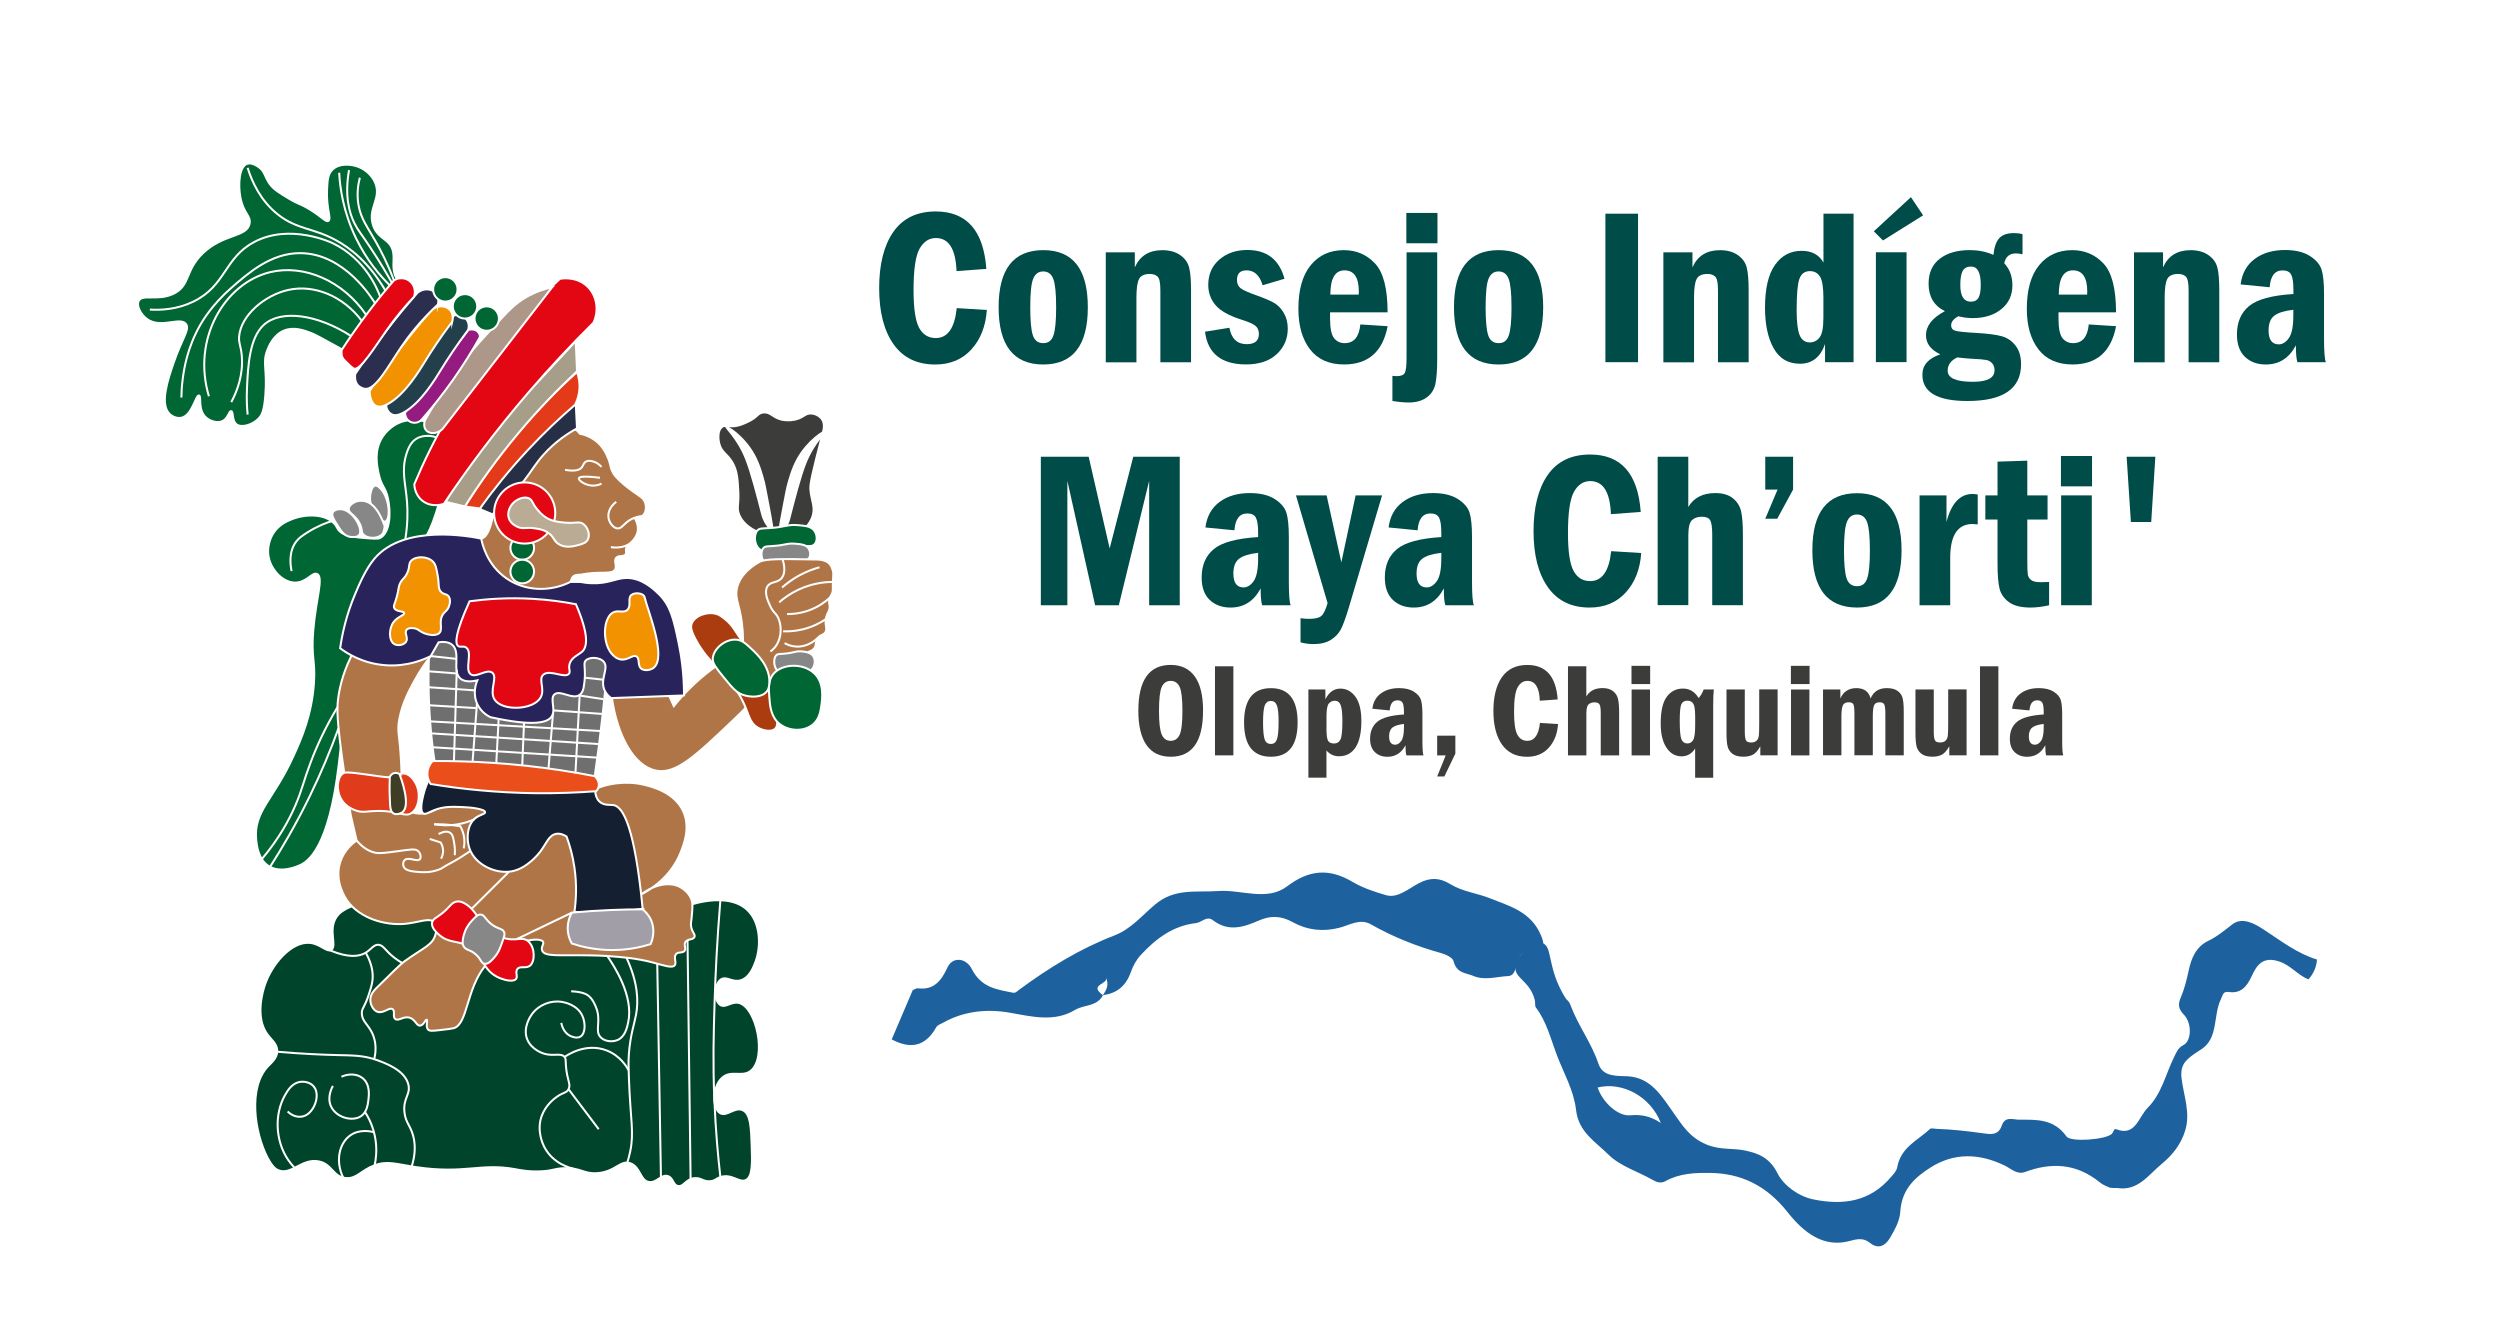<?xml version="1.0" encoding="UTF-8"?>
<svg xmlns="http://www.w3.org/2000/svg" xmlns:xlink="http://www.w3.org/1999/xlink" id="Capa_1" data-name="Capa 1" viewBox="0 0 617.15 325.45">
  <g>
    <path d="m236.17,76.06l7.44.46c-.27,3.97-1.53,7.21-3.79,9.71-2.26,2.5-5.24,3.75-8.94,3.75-4.51,0-7.95-1.67-10.31-5.02s-3.54-7.96-3.54-13.83,1.17-10.56,3.52-13.91c2.35-3.35,5.83-5.02,10.45-5.02,7.64,0,11.81,4.73,12.49,14.18l-7.36.54c-.2-5.44-1.9-8.16-5.1-8.16-1.68,0-3.02.88-4.02,2.63-.99,1.75-1.49,5.16-1.49,10.21,0,4.51.46,7.61,1.37,9.31.91,1.69,2.28,2.54,4.11,2.54,2.94,0,4.66-2.45,5.18-7.36Z" fill="#004c48"></path>
    <path d="m268.54,75.85c0,9.42-3.67,14.13-11,14.13s-11.02-4.71-11.02-14.13,3.67-14.1,11.02-14.1,11,4.7,11,14.1Zm-7.82.01c0-3.46-.24-5.8-.71-7.02-.47-1.22-1.3-1.83-2.47-1.83s-1.96.58-2.46,1.74c-.5,1.16-.75,3.53-.75,7.11,0,3.32.21,5.62.64,6.91.43,1.29,1.28,1.94,2.57,1.94s2.07-.64,2.51-1.92c.45-1.28.67-3.59.67-6.93Z" fill="#004c48"></path>
    <path d="m272.97,62.29h7.17v3.71c1.25-2.83,3.52-4.24,6.79-4.24,1.77,0,3.24.4,4.39,1.2,1.16.8,1.89,1.81,2.22,3.05s.48,3.12.48,5.64v17.78h-7.57v-17.78c0-1.83-.23-2.95-.7-3.38s-1.09-.64-1.88-.64c-1.36,0-2.26.42-2.69,1.25-.43.83-.64,2.39-.64,4.66v15.9h-7.57v-27.12Z" fill="#004c48"></path>
    <path d="m317.09,68.81l-5.4,1.61c-.72-2.45-2.04-3.68-3.97-3.68-1.58,0-2.36.79-2.36,2.36,0,.9.3,1.58.89,2.04s1.81,1.02,3.65,1.67c2.08.73,3.6,1.38,4.57,1.93s1.78,1.39,2.44,2.51c.66,1.12.99,2.4.99,3.85,0,2.51-.9,4.61-2.71,6.31s-4.33,2.55-7.57,2.55c-6.11,0-9.49-2.7-10.15-8.08l6.02-.97c.5,2.7,1.92,4.05,4.27,4.05,2,0,3.01-.84,3.01-2.52,0-.9-.3-1.58-.89-2.04-.59-.47-1.74-.97-3.44-1.5-3.12-1-5.25-2.21-6.42-3.63-1.16-1.41-1.75-3.05-1.75-4.92,0-2.61.92-4.71,2.75-6.28,1.83-1.58,4.13-2.36,6.89-2.36,4.82,0,7.88,2.36,9.18,7.09Z" fill="#004c48"></path>
    <path d="m342.55,77.11h-14.21v1.5c0,2.43.33,4.05.99,4.87.66.82,1.53,1.23,2.6,1.23,2.3,0,3.59-1.54,3.88-4.62l6.74.43c-1.2,6.3-4.78,9.45-10.76,9.45-3.68,0-6.48-1.25-8.4-3.73-1.91-2.49-2.87-5.82-2.87-9.99,0-4.71,1.01-8.3,3.04-10.78s4.75-3.72,8.17-3.72c3.08,0,5.65,1.1,7.71,3.29s3.1,6.22,3.1,12.07Zm-7.14-4.38c.02-.32.03-.57.03-.75,0-3.49-1.18-5.24-3.53-5.24s-3.49,2-3.5,5.99h7.01Z" fill="#004c48"></path>
    <path d="m347.22,62.29h7.57v26.24c0,2.79-.15,4.89-.46,6.29s-1.03,2.5-2.17,3.32c-1.15.81-2.61,1.22-4.38,1.22-1.13,0-2.48-.12-4.05-.38v-6.2c.38.05.71.08.99.08,1.11,0,1.8-.28,2.08-.83.28-.56.42-1.79.42-3.71v-26.02Zm7.63-2.23h-7.68v-7.49h7.68v7.49Z" fill="#004c48"></path>
    <path d="m380.95,75.85c0,9.42-3.67,14.13-11,14.13s-11.02-4.71-11.02-14.13,3.67-14.1,11.02-14.1,11,4.7,11,14.1Zm-7.82.01c0-3.46-.24-5.8-.71-7.02-.47-1.22-1.3-1.83-2.47-1.83s-1.96.58-2.46,1.74c-.5,1.16-.75,3.53-.75,7.11,0,3.32.21,5.62.64,6.91.43,1.29,1.28,1.94,2.57,1.94s2.07-.64,2.51-1.92c.45-1.28.67-3.59.67-6.93Z" fill="#004c48"></path>
    <path d="m396.31,52.75h8.06v36.66h-8.06v-36.66Z" fill="#004c48"></path>
    <path d="m410.63,62.29h7.17v3.71c1.25-2.83,3.52-4.24,6.79-4.24,1.77,0,3.24.4,4.39,1.2s1.89,1.81,2.21,3.05.48,3.12.48,5.64v17.78h-7.57v-17.78c0-1.83-.23-2.95-.7-3.38-.47-.43-1.09-.64-1.88-.64-1.36,0-2.26.42-2.69,1.25-.43.83-.64,2.39-.64,4.66v15.9h-7.57v-27.12Z" fill="#004c48"></path>
    <path d="m450.13,52.75h7.44v36.66h-7.04v-4.48c-1.14,3.24-3.2,4.86-6.17,4.86s-5.08-1.27-6.51-3.81-2.14-5.88-2.14-10.02c0-4.71.82-8.23,2.46-10.55,1.64-2.33,3.83-3.49,6.57-3.49,2.52,0,4.32.97,5.4,2.9v-12.06Zm0,20.88c0-2.66-.28-4.45-.85-5.35-.57-.9-1.39-1.35-2.47-1.35-1.28,0-2.14.63-2.6,1.88-.46,1.25-.69,3.84-.69,7.78,0,2.93.25,4.99.75,6.17s1.33,1.77,2.48,1.77c.97,0,1.78-.4,2.41-1.19.64-.79.96-2.43.96-4.89v-4.8Z" fill="#004c48"></path>
    <path d="m462.57,57.1l9.16-8.43,3.01,4.49-9.91,6.2-2.26-2.26Zm.51,5.18h7.57v27.12h-7.57v-27.12Z" fill="#004c48"></path>
    <path d="m499.28,57.83v4.94c-.57-.14-1.12-.21-1.64-.21-1.58,0-2.53.81-2.87,2.44,1.34,1.42,2.01,3.22,2.01,5.43,0,2.45-.91,4.42-2.74,5.89-1.83,1.48-4.19,2.21-7.09,2.21-1.11,0-2.28-.15-3.52-.46-1.18.64-1.77,1.39-1.77,2.23,0,.68.33,1.13.99,1.34s2.47.4,5.42.56c2.72.16,4.76.43,6.11.81s2.48,1.15,3.38,2.31,1.36,2.69,1.36,4.59c0,6.05-4.41,9.08-13.24,9.08-7.41,0-11.12-2.16-11.12-6.47,0-2.38,1.48-4.06,4.43-5.05-2.36-1.11-3.54-2.68-3.54-4.7,0-2.33,1.56-4.32,4.67-5.96-2.69-1.32-4.03-3.58-4.03-6.77,0-2.7.93-4.76,2.78-6.18,1.85-1.42,4.33-2.12,7.43-2.12,2.06,0,3.99.39,5.8,1.18.2-1.93.68-3.31,1.45-4.14s1.98-1.24,3.63-1.24c.79,0,1.49.09,2.09.27Zm-16.09,30.4c-1.59.73-2.39,1.83-2.39,3.28,0,1.83,2.08,2.74,6.23,2.74,3.56,0,5.34-.95,5.34-2.85,0-.7-.19-1.27-.58-1.71-.39-.44-.88-.72-1.48-.83-.6-.12-1.86-.22-3.77-.31-1.13-.07-2.25-.18-3.36-.32Zm5.77-18.05c0-2.92-.8-4.38-2.39-4.38-.97,0-1.65.35-2.05,1.06-.4.71-.6,1.88-.6,3.5,0,2.74.87,4.11,2.61,4.11.88,0,1.5-.32,1.88-.97s.56-1.75.56-3.33Z" fill="#004c48"></path>
    <path d="m522.37,77.11h-14.21v1.5c0,2.43.33,4.05.99,4.87.66.82,1.53,1.23,2.6,1.23,2.3,0,3.59-1.54,3.88-4.62l6.74.43c-1.2,6.3-4.78,9.45-10.76,9.45-3.68,0-6.48-1.25-8.4-3.73-1.91-2.49-2.87-5.82-2.87-9.99,0-4.71,1.01-8.3,3.04-10.78,2.03-2.48,4.75-3.72,8.17-3.72,3.08,0,5.65,1.1,7.71,3.29s3.1,6.22,3.1,12.07Zm-7.14-4.38c.02-.32.03-.57.03-.75,0-3.49-1.18-5.24-3.53-5.24s-3.49,2-3.5,5.99h7.01Z" fill="#004c48"></path>
    <path d="m526.8,62.29h7.17v3.71c1.25-2.83,3.52-4.24,6.79-4.24,1.77,0,3.24.4,4.39,1.2,1.16.8,1.89,1.81,2.22,3.05s.48,3.12.48,5.64v17.78h-7.57v-17.78c0-1.83-.23-2.95-.7-3.38s-1.09-.64-1.88-.64c-1.36,0-2.26.42-2.69,1.25-.43.83-.64,2.39-.64,4.66v15.9h-7.57v-27.12Z" fill="#004c48"></path>
    <path d="m560.29,70.91l-7.17-.7c.34-2.72,1.5-4.82,3.48-6.29,1.98-1.47,4.47-2.2,7.48-2.2,2.54,0,4.58.49,6.12,1.46,1.54.98,2.51,2.11,2.91,3.4.4,1.29.6,3.29.6,5.99v10.82c0,3.37.15,5.37.46,6.02h-7.03c-.25-.73-.38-2.12-.38-4.16-1.66,3.15-4.14,4.73-7.42,4.73-2.11,0-3.82-.63-5.15-1.89-1.32-1.26-1.98-3.1-1.98-5.52,0-3.03,1-5.37,3-7.02,2-1.66,5.65-2.64,10.94-2.97v-1.02c0-1.81-.18-3.06-.55-3.76-.37-.7-1.07-1.05-2.13-1.05-1.92,0-2.98,1.39-3.18,4.16Zm5.85,5.56c-2.2.25-3.77.74-4.71,1.46-.94.72-1.41,1.94-1.41,3.65,0,2.28.84,3.43,2.52,3.43.91,0,1.74-.51,2.48-1.54.74-1.03,1.11-2.91,1.11-5.66v-1.34Z" fill="#004c48"></path>
    <path d="m256.93,112.75h11.82l5.18,22.64,5.83-22.64h11.47v36.66h-7.55v-30.7l-7.49,30.7h-5.85l-6.85-30.7v30.7h-6.55v-36.66Z" fill="#004c48"></path>
    <path d="m304.74,130.91l-7.17-.7c.34-2.72,1.5-4.82,3.48-6.29,1.98-1.47,4.47-2.2,7.48-2.2,2.54,0,4.58.49,6.12,1.46,1.54.98,2.51,2.11,2.91,3.4.4,1.29.6,3.29.6,5.99v10.82c0,3.37.15,5.37.46,6.02h-7.04c-.25-.73-.38-2.12-.38-4.16-1.66,3.15-4.14,4.73-7.43,4.73-2.11,0-3.82-.63-5.15-1.89-1.32-1.26-1.98-3.1-1.98-5.52,0-3.03,1-5.37,3-7.02,2-1.66,5.65-2.64,10.94-2.97v-1.02c0-1.81-.18-3.06-.55-3.76-.37-.7-1.07-1.05-2.12-1.05-1.92,0-2.99,1.39-3.18,4.16Zm5.85,5.56c-2.2.25-3.77.74-4.71,1.46-.94.72-1.41,1.94-1.41,3.65,0,2.28.84,3.43,2.52,3.43.91,0,1.74-.51,2.48-1.54s1.11-2.91,1.11-5.66v-1.34Z" fill="#004c48"></path>
    <path d="m319.91,122.29h7.58l3.63,16.54,3.53-16.54h6.53l-8.16,27.53c-.79,2.63-1.46,4.47-2.01,5.53-.55,1.05-1.39,1.93-2.5,2.62-1.11.69-2.52,1.03-4.24,1.03-1.06,0-2.13-.14-3.22-.43v-5.96c.75.11,1.46.16,2.12.16,1.47,0,2.48-.24,3.02-.72.55-.48,1.06-1.53,1.54-3.15l-7.81-26.61Z" fill="#004c48"></path>
    <path d="m349.96,130.91l-7.17-.7c.34-2.72,1.5-4.82,3.48-6.29,1.98-1.47,4.47-2.2,7.48-2.2,2.54,0,4.58.49,6.12,1.46,1.54.98,2.51,2.11,2.91,3.4.4,1.29.6,3.29.6,5.99v10.82c0,3.37.15,5.37.46,6.02h-7.04c-.25-.73-.38-2.12-.38-4.16-1.66,3.15-4.14,4.73-7.43,4.73-2.11,0-3.82-.63-5.15-1.89-1.32-1.26-1.98-3.1-1.98-5.52,0-3.03,1-5.37,3-7.02,2-1.66,5.65-2.64,10.94-2.97v-1.02c0-1.81-.18-3.06-.55-3.76-.37-.7-1.07-1.05-2.12-1.05-1.92,0-2.99,1.39-3.18,4.16Zm5.85,5.56c-2.2.25-3.77.74-4.71,1.46-.94.72-1.41,1.94-1.41,3.65,0,2.28.84,3.43,2.52,3.43.91,0,1.74-.51,2.48-1.54s1.11-2.91,1.11-5.66v-1.34Z" fill="#004c48"></path>
    <path d="m397.71,136.06l7.44.46c-.27,3.97-1.53,7.21-3.79,9.71-2.26,2.5-5.24,3.75-8.94,3.75-4.51,0-7.95-1.67-10.31-5.02s-3.54-7.96-3.54-13.83,1.17-10.56,3.52-13.91c2.35-3.35,5.83-5.02,10.45-5.02,7.64,0,11.81,4.73,12.49,14.18l-7.36.54c-.2-5.44-1.9-8.16-5.1-8.16-1.68,0-3.02.88-4.01,2.63-.99,1.75-1.49,5.16-1.49,10.21,0,4.51.46,7.61,1.37,9.31.91,1.69,2.28,2.54,4.11,2.54,2.94,0,4.66-2.45,5.18-7.36Z" fill="#004c48"></path>
    <path d="m409.2,112.75h7.57v12.41c1.36-2.29,3.58-3.44,6.66-3.44,1.84,0,3.3.43,4.36,1.29s1.74,1.95,2.03,3.26c.29,1.32.43,3.23.43,5.73v17.4h-7.57v-17.42c0-1.77-.17-2.95-.5-3.54-.33-.58-1.02-.88-2.05-.88s-1.84.28-2.44.83-.91,1.82-.91,3.79v17.21h-7.57v-36.66Z" fill="#004c48"></path>
    <path d="m435.76,112.75h6.88v8.11l-3.92,7.2h-2.95l3.04-7.2h-3.04v-8.11Z" fill="#004c48"></path>
    <path d="m469.42,135.85c0,9.42-3.67,14.13-11,14.13s-11.02-4.71-11.02-14.13,3.67-14.1,11.02-14.1,11,4.7,11,14.1Zm-7.82.01c0-3.46-.24-5.8-.71-7.02s-1.3-1.83-2.47-1.83-1.96.58-2.46,1.74c-.5,1.16-.75,3.53-.75,7.11,0,3.32.21,5.62.64,6.91.43,1.29,1.28,1.94,2.57,1.94s2.07-.64,2.51-1.92c.45-1.28.67-3.59.67-6.93Z" fill="#004c48"></path>
    <path d="m473.85,122.29h6.66v6.55c1.2-4.6,3.34-6.9,6.42-6.9.38,0,.81.04,1.29.13v7.39c-.55-.07-.98-.11-1.26-.11-3.69,0-5.53,2.79-5.53,8.38v11.68h-7.57v-27.12Z" fill="#004c48"></path>
    <path d="m493.1,113.96l7.36-.24v8.57h5v5.96h-5v9.96c0,1.84.04,3.04.12,3.59.08.55.35,1,.81,1.37.46.37,1.22.55,2.3.55.57,0,1.29-.02,2.15-.05v5.75c-1.68.38-3.22.56-4.62.56-2.29,0-4.05-.44-5.26-1.32s-2-1.98-2.34-3.3c-.34-1.33-.51-3.43-.51-6.31v-10.8h-3.01v-5.96h3.01v-8.33Z" fill="#004c48"></path>
    <path d="m516.44,120.06h-7.68v-7.49h7.68v7.49Zm-7.63,2.23h7.57v27.12h-7.57v-27.12Z" fill="#004c48"></path>
    <path d="m524.98,112.75h7.09l-1.02,16.11h-5.02l-1.05-16.11Z" fill="#004c48"></path>
  </g>
  <g>
    <path d="m569.82,241.75c-2.57-1.01-4.27-3.43-7.18-4.4-4.09-1.37-5.6,1.02-6.79,3.62-1.29,2.82-2.82,4.3-5.6,3.92-1.52-.21-1.46.65-2.04,1.86-1.89,3.93-.55,9.46-4.73,12.24-.64.43-1.32.82-1.93,1.27-1.79,1.34-3.4,2.5-3.02,5.85.49,4.25,2.25,8.49.93,12.9-1.07,3.58-3.28,6.22-5.82,8.31-3.21,2.64-5.84,6.72-10.82,5.97-.61-.09-1.55.11-2.31-.22-.74-.33-1.51-.67-2.15-1.19-5.81-4.75-12.02-4.95-18.41-2.58-2.06.76-3.44-.78-5.04-1.56-6.28-3.06-12.53-3.24-18.36.48-3.71,2.37-7.11,5.27-7.45,10.95-.13,2.24-1.4,4.49-2.55,6.44-1.11,1.88-2.83,2.9-4.94,1.2-1.64-1.32-3.2-.95-5.05-.45-6.42,1.72-11.31-2.1-15.24-7.08-5.23-6.62-11.49-9.63-19.15-9.73-3.84-.05-7.57.1-11.04,2.03-1.12.62-2.13.28-3.23-.35-3.67-2.09-7.98-3.34-10.93-6.29-3.02-3.02-7.28-5.48-7.89-10.84-.56-4.94-3.03-9.11-4.74-13.6-1.52-4.02-2.53-8.25-5.15-11.73-.39-.51-.11-1.13-.32-1.94-1.17-4.44-4.45-5.15-4.76-7.52-.41-3.09,4.46-7.51,6.9-6.39,2.25,1.03.94,6.09,5.32,13.26.67,1.09.86.6,1.42,2.1,1.85,4.95,5.13,9.17,6.86,14.36,1.11,3.33,4.84,2.91,7.24,3.05,5.75.35,8.34,4.89,11.31,9.08,2.23,3.15,3.95,6,8,7.72,3.57,1.52,6.66.83,9.88,1.58,2.97.69,5.76,1.6,7.77,5.6,1.47,2.93,5.15,5.68,8.89,6.43,7.23,1.45,13.88.64,19.16-5.59.63-.74,1.3-1.38,1.49-2.36.92-5.02,5.09-6.61,8.07-9.44.32-.3,1.07-.06,1.62-.04,3.88.12,7.73.57,11.59,1.11,1.65.23,3.68.6,4.53-1.91.82-2.42,2.81-1.46,4.34-1.46,4.21,0,8.48-.27,11.63,4.13,1.06,1.49,9.71.79,11.18-.62.39-.37.51-1.4,1.12-1.16,4.73,1.87,5.45-2.99,7.78-5.32,3.44-3.44,4.42-8.35,6.53-12.58.54-1.09.91-2.17,2.26-2.87,2.05-1.05,2.11-5.44.13-7.49-1.39-1.45-1.52-2.55-.78-4.27.91-2.12,1.46-4.37,1.96-6.7.64-2.99,1.8-5.85,4.88-7.3,2.06-.97,3.98-2.57,5.89-4.05,2.5-1.94,5.68-.06,7.78,1.32,4.25,2.79,8.29,5.91,13.11,7.37-.13,1.95-.91,3.54-2.11,4.91Zm-159.83,35.48c-2.5-6.52-9.46-10.28-15.6-8.77,1.23,3.66,5.01,7.14,8.02,6.86,2.64-.24,5.06.17,7.58,1.91Z" fill="#1d629e"></path>
    <path d="m272.28,245.69c-1.53,2.86-4.63,2.26-6.88,3.61-5.06,3.05-10.47,1.7-16.02.71-5.58-1-11.35-.47-16.57,2.45-.59.33-1.38.57-1.69,1.12-2.73,4.91-6.49,5.41-10.99,3,1.73-4.04,3.46-8.09,5.18-12.13.42-.17.86-.53,1.26-.48,3.76.49,5.7-1.58,7.32-5.14,1.22-2.69,4.56-2.46,6.01.39,2.35,4.63,6.22,5.04,10.11,5.83.69.14,1.01-.29,1.46-.63,7.41-5.49,15.2-10.26,23.65-13.5,4.07-1.56,6.83-4.94,9.99-7.61,4.91-4.14,10.14-2.96,15.64-3.35,5.68-.41,12.01,2.62,17-1.17,5.38-4.09,10.37-4.51,16.12-1.1,2.61,1.55,5.55,2.49,8.32,3.3,2.79.82,5.54-1.62,8.09-2.97,2.77-1.46,5.12-1.37,7.71.22,3.11,1.91,6.68,2.24,9.87,3.53,4.68,1.88,10.16,3.25,12.6,9.26.7,1.73,1.14,3.41-1.6,3.3-1.52-.06-3.02.32-3.87,2.23-.71,1.59-.81,4.31-2.65,4.39-2.87.13-5.82,1.17-8.67-.05-1.78-.76-4.1-.6-4.84-3.62-.22-.91-1.98-1.7-3.14-2.02-5.99-1.66-11.76-3.94-17.29-7.09-2.69-1.53-5.33.25-7.77.86-4.09,1.03-7.91.61-11.49-1.38-2.97-1.64-5.53-1.66-8.41-.4-3.7,1.62-7.46,2.88-11.33-.1-1.51-1.16-2.76.57-4.17.73-5.53.63-9.78,3.7-13.63,7.88-1.2,1.3-1.92,2.76-2.47,4.29-1.27,3.55-3.62,5.2-6.89,5.62.89-1.25,1.6-2.57.76-4.38.74,1.77-4.42,1.66-.75,4.37Z" fill="#1d629e"></path>
  </g>
  <g>
    <path d="m296.98,175.47c0,7.56-2.66,11.34-7.98,11.34-2.64,0-4.63-.96-5.98-2.89-1.34-1.93-2.01-4.75-2.01-8.45,0-7.55,2.66-11.33,7.98-11.33,2.6,0,4.58.95,5.95,2.84s2.05,4.72,2.05,8.49Zm-5.09,0c0-2.96-.23-4.94-.69-5.92-.46-.98-1.2-1.47-2.21-1.47s-1.73.49-2.19,1.48-.69,2.96-.69,5.91.23,4.86.68,5.88c.46,1.02,1.19,1.53,2.2,1.53s1.73-.49,2.2-1.47c.47-.98.7-2.96.7-5.95Z" fill="#3c3c3b"></path>
    <path d="m299.93,164.48h4.54v21.99h-4.54v-21.99Z" fill="#3c3c3b"></path>
    <path d="m320.33,178.34c0,5.65-2.2,8.47-6.6,8.47s-6.62-2.82-6.62-8.47,2.21-8.46,6.62-8.46,6.6,2.82,6.6,8.46Zm-4.69,0c0-2.08-.14-3.48-.43-4.21-.28-.73-.78-1.1-1.48-1.1s-1.18.35-1.48,1.04c-.3.69-.45,2.12-.45,4.27,0,1.99.13,3.37.38,4.15s.77,1.16,1.54,1.16,1.24-.38,1.51-1.15.4-2.15.4-4.16Z" fill="#3c3c3b"></path>
    <path d="m322.99,170.2h4.19v2.43c.89-1.76,2.12-2.64,3.7-2.64,1.49,0,2.73.66,3.71,1.99.99,1.33,1.48,3.35,1.48,6.08s-.48,5.01-1.45,6.46c-.96,1.45-2.32,2.17-4.07,2.17-1.25,0-2.29-.48-3.1-1.43v6.72h-4.46v-21.79Zm4.46,9.61c0,1.55.13,2.57.38,3.03.25.47.76.7,1.53.7.68,0,1.19-.31,1.52-.93.33-.62.5-2.13.5-4.52,0-2-.14-3.35-.43-4.05-.29-.71-.78-1.06-1.46-1.06-.57,0-1.05.22-1.44.67s-.59,1.48-.59,3.1v3.07Z" fill="#3c3c3b"></path>
    <path d="m343.08,175.38l-4.3-.42c.2-1.63.9-2.89,2.09-3.77,1.19-.88,2.68-1.32,4.49-1.32,1.53,0,2.75.29,3.67.88.92.58,1.51,1.26,1.75,2.04.24.77.36,1.97.36,3.59v6.49c0,2.02.09,3.22.27,3.61h-4.22c-.15-.44-.23-1.27-.23-2.5-1,1.89-2.48,2.84-4.46,2.84-1.27,0-2.29-.38-3.09-1.14-.79-.76-1.19-1.86-1.19-3.31,0-1.81.6-3.22,1.8-4.21,1.2-.99,3.39-1.59,6.56-1.78v-.61c0-1.08-.11-1.84-.33-2.26-.22-.42-.64-.63-1.28-.63-1.16,0-1.79.83-1.91,2.5Zm3.51,3.33c-1.32.15-2.26.44-2.83.88-.56.43-.85,1.17-.85,2.19,0,1.37.5,2.06,1.51,2.06.55,0,1.04-.31,1.49-.92.45-.62.67-1.75.67-3.4v-.8Z" fill="#3c3c3b"></path>
    <path d="m354.77,181.61h4.5v4.43l-2.72,5.64h-1.77l2.11-5.21h-2.11v-4.87Z" fill="#3c3c3b"></path>
    <path d="m380.16,178.47l4.46.27c-.16,2.38-.92,4.33-2.27,5.83-1.35,1.5-3.14,2.25-5.37,2.25-2.71,0-4.77-1-6.19-3.01s-2.13-4.77-2.13-8.3.7-6.34,2.11-8.35c1.41-2.01,3.5-3.01,6.27-3.01,4.59,0,7.08,2.84,7.49,8.51l-4.41.32c-.12-3.27-1.14-4.9-3.06-4.9-1.01,0-1.81.53-2.41,1.58-.6,1.05-.89,3.09-.89,6.12,0,2.71.27,4.57.82,5.58.55,1.02,1.37,1.52,2.46,1.52,1.76,0,2.8-1.47,3.11-4.41Z" fill="#3c3c3b"></path>
    <path d="m387.06,164.48h4.54v7.44c.82-1.37,2.15-2.06,4-2.06,1.11,0,1.98.26,2.62.77.64.52,1.04,1.17,1.22,1.96.17.79.26,1.94.26,3.44v10.44h-4.54v-10.45c0-1.06-.1-1.77-.3-2.12-.2-.35-.61-.52-1.23-.52s-1.1.17-1.47.5c-.37.33-.55,1.09-.55,2.27v10.33h-4.54v-21.99Z" fill="#3c3c3b"></path>
    <path d="m407.36,168.87h-4.61v-4.5h4.61v4.5Zm-4.58,1.34h4.54v16.27h-4.54v-16.27Z" fill="#3c3c3b"></path>
    <path d="m420.57,170.2h2.5c-.1.81-.15,2.19-.15,4.16v17.63h-4.46v-7.2c-.85,1.28-1.96,1.92-3.34,1.92-1.54,0-2.78-.71-3.73-2.13-.95-1.42-1.43-3.41-1.43-5.97,0-3.07.5-5.28,1.51-6.62,1-1.34,2.33-2.01,3.99-2.01s2.91.78,3.87,2.34c.48-.54.9-1.24,1.24-2.11Zm-2.11,6.47c0-1.5-.16-2.49-.47-2.98-.32-.48-.79-.72-1.44-.72-.74,0-1.24.3-1.5.89-.26.6-.39,1.96-.39,4.08,0,2.38.14,3.91.42,4.58s.78,1.01,1.49,1.01c.59,0,1.05-.28,1.39-.83.34-.55.51-1.77.51-3.64v-2.4Z" fill="#3c3c3b"></path>
    <path d="m426.18,170.2h4.54v10.45c0,1.05.1,1.76.29,2.11.19.36.61.53,1.26.53.59,0,1.04-.15,1.35-.44.31-.29.49-.69.56-1.2s.1-1.56.1-3.15v-8.31h4.54v16.27h-4.27v-2.22c-.64,1.11-1.29,1.81-1.92,2.11-.64.3-1.39.45-2.26.45-1.17,0-2.07-.24-2.69-.72s-1.03-1.1-1.21-1.84c-.18-.74-.27-1.9-.27-3.46v-10.59Z" fill="#3c3c3b"></path>
    <path d="m446.71,168.87h-4.61v-4.5h4.61v4.5Zm-4.58,1.34h4.54v16.27h-4.54v-16.27Z" fill="#3c3c3b"></path>
    <path d="m450.01,170.2h4.3v2.22c.77-1.7,2.09-2.55,3.95-2.55s3.1.85,3.51,2.55c.73-1.7,2.05-2.55,3.96-2.55,1.07,0,1.91.19,2.54.58s1.07.92,1.32,1.59c.25.67.37,1.94.37,3.79v10.63h-4.54v-10.17c0-1.21-.09-2-.26-2.37s-.55-.55-1.14-.55c-.71,0-1.17.24-1.38.72-.22.48-.32,1.44-.32,2.89v9.47h-4.54v-10.31c0-1.16-.08-1.91-.25-2.26-.17-.34-.55-.52-1.14-.52-.73,0-1.22.25-1.46.75-.24.5-.36,1.45-.36,2.86v9.47h-4.54v-16.27Z" fill="#3c3c3b"></path>
    <path d="m472.83,170.2h4.54v10.45c0,1.05.1,1.76.29,2.11.19.36.61.53,1.26.53.59,0,1.04-.15,1.35-.44.31-.29.49-.69.56-1.2s.1-1.56.1-3.15v-8.31h4.54v16.27h-4.27v-2.22c-.64,1.11-1.29,1.81-1.92,2.11-.64.3-1.39.45-2.26.45-1.17,0-2.07-.24-2.69-.72s-1.03-1.1-1.21-1.84c-.18-.74-.27-1.9-.27-3.46v-10.59Z" fill="#3c3c3b"></path>
    <path d="m488.78,164.48h4.54v21.99h-4.54v-21.99Z" fill="#3c3c3b"></path>
    <path d="m501.01,175.38l-4.3-.42c.2-1.63.9-2.89,2.09-3.77,1.19-.88,2.68-1.32,4.49-1.32,1.52,0,2.75.29,3.67.88.92.58,1.51,1.26,1.75,2.04.24.77.36,1.97.36,3.59v6.49c0,2.02.09,3.22.27,3.61h-4.22c-.15-.44-.23-1.27-.23-2.5-1,1.89-2.48,2.84-4.46,2.84-1.27,0-2.29-.38-3.09-1.14-.79-.76-1.19-1.86-1.19-3.31,0-1.81.6-3.22,1.8-4.21,1.2-.99,3.39-1.59,6.56-1.78v-.61c0-1.08-.11-1.84-.33-2.26-.22-.42-.64-.63-1.28-.63-1.15,0-1.79.83-1.91,2.5Zm3.51,3.33c-1.32.15-2.26.44-2.83.88-.56.43-.85,1.17-.85,2.19,0,1.37.5,2.06,1.51,2.06.55,0,1.04-.31,1.49-.92.45-.62.67-1.75.67-3.4v-.8Z" fill="#3c3c3b"></path>
  </g>
  <path d="m96.44,265.11c-.61-.16-3.19-.77-5.33.67-2.61,1.75-3.58,5.89-1.73,9.73" fill="none" stroke="#fff" stroke-miterlimit="10" stroke-width=".5"></path>
  <image width="1280" height="675" transform="scale(.48)" opacity=".16"></image>
  <path d="m198.18,130.53c1.36-1.14,1.92-2.49,2.02-2.75,1-2.47-.16-3.97-.4-6.97-.13-1.51.81-5.16,2.67-12.47.4-1.59,1.15-3.39.24-4.7-.56-.81-1.65-1.34-2.65-1.32-1.11.02-1.43.7-2.86,1.24-1.52.57-2.87.45-3.46.4-2.97-.26-3.41-2.13-5.35-1.88-1.35.18-1.08,1.07-3.77,2.31-1.15.53-2.2,1.01-3.64,1.09-1.47.08-1.97-.32-2.57.1-.96.66-.92,2.52-.65,3.73.53,2.33,1.98,2.45,3.32,4.86,1.14,2.04,1.25,4.03,1.42,6.99.2,3.61-.48,4.14.2,5.81,1.07,2.62,3.75,3.81,4.86,4.29,2.89,1.26,7.53,1.86,10.61-.73Z" fill="#3c3c3b"></path>
  <path d="m189.78,123.81c-.77-4.03-.83-4.32-.97-4.86-.43-1.62-1.14-4.34-2.49-6.78-2.52-4.56-6.85-7.42-7.31-6.99-.41.38,2.79,2.76,4.94,8.18,1.31,3.3,2.84,9.27,3.99,13.76.05.19.36,1.4,1.27,2.68.33.46,1.15,1.61,1.54,1.46.4-.16.14-1.58-.97-7.45Z" fill="#fff"></path>
  <path d="m193.21,124.88c.77-4.03.83-4.32.97-4.86.43-1.62,1.14-4.34,2.49-6.78,2.52-4.56,6.85-7.42,7.31-6.99.41.38-2.79,2.76-4.94,8.18-1.31,3.3-2.84,9.27-3.99,13.76-.05.19-.36,1.4-1.27,2.68-.33.46-1.15,1.61-1.54,1.46-.4-.16-.14-1.58.97-7.45Z" fill="#fff"></path>
  <path d="m189.83,130.37c4.21-.25,4.42-.96,7.13-.73,1.89.16,3.35.3,4.13,1.46.6.9.75,2.34.08,3.16-.88,1.07-2.52.25-5.67.32-4.8.12-6.49,2.16-8.02.97-1.29-1-1.48-3.57-.49-4.62.51-.54,1.14-.46,2.83-.57Z" fill="#063" stroke="#fff" stroke-miterlimit="10" stroke-width=".5"></path>
  <path d="m190.71,134.79c3.32-.2,3.48-.75,5.62-.57,1.49.13,2.64.24,3.26,1.15.48.71.59,1.85.06,2.49-.7.84-1.99.2-4.47.26-3.78.09-5.12,1.7-6.32.77-1.02-.79-1.17-2.81-.38-3.64.4-.42.9-.37,2.23-.45Z" fill="#878787" stroke="#fff" stroke-miterlimit="10" stroke-width=".5"></path>
  <path d="m164.76,170.79c.53,1.17,1.05,2.35,1.58,3.52,2.15-2.69,5.16-5.91,9.23-8.99,2.77-2.09,5.43-3.67,7.78-4.86.1-1.55.16-3.98-.24-6.93-.62-4.52-1.74-5.8-1.21-8.26.84-3.99,4.92-6.2,5.59-6.56,1.46-.79,5.28-.74,12.88-.61,1.07.02,3.38-.17,4.5,1.21.47.58.67,1.36.73,1.58.21.82.06,1.12,0,3.04-.05,1.74.07,1.8-.12,2.37-.29.86-.66.99-.79,1.82-.12.76.14.97.12,1.76-.03.99-.46,1.21-.79,2.25-.65,2.05.45,3.02-.36,4.07-.52.67-1.07.41-1.7,1.21-.63.81-.54,1.64-.67,2.13-.28,1.02-1.98,2.12-8.44,2.37-.24,1.26-.49,2.51-.73,3.77-2.53,3.15-6.24,7.46-11.18,12.15-9.28,8.82-14.12,13.44-19.07,12.39-5.52-1.17-9.49-8.77-10.81-17.86,4.58-.53,9.15-1.05,13.73-1.58Z" fill="#b07547" stroke="#fff" stroke-miterlimit="10" stroke-width=".5"></path>
  <path d="m193.39,161.39c2.75-.2,2.89-.75,4.66-.57.72.07,2.06.23,2.7,1.15.69,1,.4,2.69-.51,3.47-.78.68-1.22,0-4.01.36-1.35.18-2.69.53-3.98-.08-.15-.07-.28-.13-.39-.24-.85-.79-.97-2.81-.32-3.64.34-.42.74-.37,1.85-.45Z" fill="#878787" stroke="#fff" stroke-miterlimit="10" stroke-width=".5"></path>
  <path d="m178.61,152.56c1.71,1.25,2.61,2.71,3.04,3.4,2.57,4.1,3.22,3.46,5.22,7.05.1.18.92,2.1,2.55,5.95,1.02,2.39,1.9,4.52,2.31,7.41.35,2.5,0,3.17-.36,3.52-.96.9-2.95.49-4.25-.24-2.35-1.32-2.11-3.5-4.13-7.29-1.21-2.27-2.92-4.15-6.32-7.9-1.47-1.62-3.22-3.42-4.86-6.44-1.34-2.46-1.31-3.37-1.09-4.01.69-2.02,3.92-3.16,6.2-2.43.65.21,1.1.53,1.7.97Z" fill="#ab3c10" stroke="#fff" stroke-miterlimit="10" stroke-width=".5"></path>
  <path d="m200.97,166.17c2.55,2.38,2.03,6.21,1.82,7.78-.21,1.54-.47,3.5-2.07,4.86-2.19,1.87-5.86,1.73-8.14,0-2.3-1.74-2.51-4.59-2.67-6.8-.15-2-.3-4.03.97-5.59,2.12-2.6,7.31-2.83,10.08-.24Z" fill="#063" stroke="#fff" stroke-miterlimit="10" stroke-width=".5"></path>
  <path d="m189.31,170.67c-1.22,1.59-4.08,1.52-5.95.85-1.66-.59-2.69-1.85-4.74-4.37-1.81-2.22-2.71-3.36-2.67-4.5.09-2.48,3.11-4.97,5.83-4.74,1.43.12,2.31.95,3.89,2.43,1.14,1.07,4.43,4.15,4.25,8.14-.03.72-.08,1.5-.61,2.19Z" fill="#063" stroke="#fff" stroke-miterlimit="10" stroke-width=".5"></path>
  <path d="m143.1,107.04c1.19.25,3.33.91,5.02,2.75,1.4,1.53,2.04,3.39,2.27,4.05.41,1.2.28,1.39.65,2.27.43,1.02,1.11,1.92,3.08,3.56,3.44,2.87,4.72,2.91,5.18,4.54.06.22.5,1.85-.49,2.92-.72.79-1.8.81-2.11.81.19.28,1.11,1.77.65,3.56-.22.87-.8,1.57-.97,1.78-.84,1.05-1.5,1.09-1.78,1.94-.26.79.17,1.14-.16,1.62-.5.71-1.6.17-2.27.81-.77.74.2,1.93-.32,2.92-.76,1.42-3.52.31-8.59,1.3-.3.06-1.12-.09-1.71.4-.47.39-.42.81-.72,1.38-.55,1.02-1.64,1.42-3.04,1.92-.17.06-1.59.57-3.1.67-1.66.11-9.41.14-14.28-5.67-2.6-3.11-3.83-7.23-3.08-7.78.3-.22.76.27,1.46.16,1.69-.26,2.44-3.66,2.75-4.86.57-2.2,3.19-5.79,8.42-12.96.56-.76,3.17-4.3,7.13-7.45,1.44-1.15,3.2-2.36,4.7-1.78.64.25,1.05.75,1.3,1.13Z" fill="#b07547" stroke="#fff" stroke-miterlimit="10" stroke-width=".5"></path>
  <path d="m142.45,105.75c-2.18,1.18-5.31,3.19-8.26,6.48-2,2.23-2.66,3.64-4.86,6.48-1.64,2.12-4.15,5.06-7.78,8.26-1.03-.43-2.05-.86-3.08-1.3,1.37-2.71,3.07-5.61,5.18-8.59,6.05-8.5,13.04-14.11,18.47-17.66.11,2.11.22,4.21.32,6.32Z" fill="#262f45" stroke="#fff" stroke-miterlimit="10" stroke-width=".5"></path>
  <path d="m141.96,99.92c-3.71,3.18-7.65,6.88-11.66,11.18-4.69,5.02-8.59,9.92-11.83,14.42-1.24-.16-2.48-.32-3.73-.49,2.96-4.81,6.54-10.01,10.85-15.39,5.77-7.18,11.57-13.07,16.85-17.82.35.97.88,2.87.49,5.18-.21,1.22-.61,2.21-.97,2.92Z" fill="#e33b19" stroke="#fff" stroke-miterlimit="10" stroke-width=".5"></path>
  <path d="m142.45,91.65c-.11-2.48-.22-4.97-.32-7.45-5.91,6.41-10.61,11.41-13.61,14.58-6.14,6.49-8.96,9.35-12.31,14.26-2.99,4.37-4.96,8.27-6.16,10.85,1.57.38,3.13.76,4.7,1.13,3.52-5.55,7.84-11.66,13.12-17.98,5-5.99,9.97-11.09,14.58-15.39Z" fill="#a79e89" stroke="#fff" stroke-miterlimit="10" stroke-width=".5"></path>
  <path d="m108.27,105.91c4.55,4.31,1.66,13.44-.65,20.74-2.1,6.65-4.1,8.04-4.7,8.42-1.04.66-3.39,1.58-8.1,3.4-.95.37-2.37.91-3.56,2.27-1.09,1.23-1.47,2.54-1.62,3.08-1.5,5.32-5.57,41.13-5.99,44.71-2.47,21.02-7.69,24.22-9.72,25.11-.63.28-4.66,2.04-7.61.16-2.56-1.62-2.95-5.12-3.08-6.48-.69-7.11,4.28-9.82,9.23-20.74,1.87-4.12,4.47-9.98,5.02-17.82.41-5.75-.73-6.25-.16-13.12.64-7.74,2.59-13.1.97-13.93-1.22-.63-2.67,2.27-5.67,2.11-2.73-.15-5.33-2.76-6.16-5.67-.95-3.35.73-6.09.97-6.48,1.32-2.08,3.21-2.91,4.37-3.4,3.44-1.45,8.36-1.53,10.69.97.83.88.6,1.31,1.58,2.11.47.38,1.54,1.13,5.71,1.45,2.35.18,3.53.28,4.05,0,2.52-1.35,2.66-6.36,1.94-9.72-.64-2.98-1.57-2.85-2.27-5.99-.44-1.98-1.27-5.71.81-9.07.31-.51,2.01-3.14,5.35-4.05,2.97-.81,6.47-.06,8.59,1.94Z" fill="#063" stroke="#fff" stroke-miterlimit="10" stroke-width=".5"></path>
  <path d="m146.5,79.67c-5.2,5.14-10.57,10.84-15.98,17.13-8.22,9.56-15.14,18.89-20.95,27.58-.13.05-3.02,1.08-5.35-.81-1.85-1.5-1.94-3.72-1.94-4.05,2.25-5.38,5.06-11.17,8.59-17.17,8.73-14.83,18.84-25.8,27.38-33.53.37-.07,4.09-.7,6.8,1.94,2.27,2.21,2.88,5.8,1.46,8.91Z" fill="#e30613" stroke="#fff" stroke-miterlimit="10" stroke-width=".5"></path>
  <path d="m136.29,70.92c-9.02,11.66-18.04,23.33-27.05,34.99-1.36,1.31-3.23,1.24-4.05.32-.79-.9-.35-2.34-.32-2.43,3.69-6.52,7.31-11.64,10.21-15.39,2.26-2.93,4.53-5.35,9.07-10.21,1.56-1.67,3.07-3.24,5.51-4.7,2.57-1.54,4.99-2.24,6.64-2.59Z" fill="#ac9789" stroke="#fff" stroke-miterlimit="10" stroke-width=".5"></path>
  <path d="m118.47,83.23c-1.85,3.29-4.04,6.84-6.64,10.53-2.63,3.73-5.27,7.02-7.78,9.88-.73.74-1.85.94-2.75.49-.84-.42-1.35-1.31-1.3-2.27,2.64-3.43,5.29-6.89,7.94-10.37,2.56-3.36,5.09-6.7,7.61-10.04,1.05-.32,2.09-.05,2.59.65.29.41.33.87.32,1.13Z" fill="#951b81" stroke="#fff" stroke-miterlimit="10" stroke-width=".5"></path>
  <path d="m115.56,81.45c-2.98,3.96-5.17,7.33-6.64,9.72-1.4,2.28-5,8.29-9.2,10.62-1.54.86-2.41.8-2.97.52-.9-.45-1.46-1.42-1.4-2.44,2.85-3.7,5.7-7.43,8.56-11.18,2.76-3.62,5.49-7.23,8.21-10.83.99-.3,2.07-.03,2.79.7.75.75,1,1.88.64,2.89Z" fill="#233f4c" stroke="#fff" stroke-miterlimit="10" stroke-width=".5"></path>
  <path d="m111.67,79.34c-2.98,3.96-5.17,7.33-6.64,9.72-1.4,2.28-5,8.29-9.2,10.62-.93.51-2.03.96-2.97.52-1.57-.73-1.61-3.41-1.6-3.69,2.31-3.48,4.89-7.12,7.78-10.85,2.57-3.33,5.12-6.4,7.61-9.23,1.45-1.14,3.36-1.03,4.38.03,1.06,1.1.67,2.77.64,2.89Z" fill="#f39200" stroke="#fff" stroke-miterlimit="10" stroke-width=".5"></path>
  <path d="m108.11,75.15c-4.33,4.03-7.22,7.78-9.07,10.51-3.16,4.65-6.32,10.71-8.96,10.33-1.06-.15-1.71-.86-1.71-.86-.92-1-.73-2.46-.67-2.81,2.31-3.48,4.89-7.12,7.78-10.85,2.57-3.33,5.12-6.4,7.61-9.23,1.45-1.14,3.36-1.03,4.38.03,1.06,1.1.67,2.77.64,2.89Z" fill="#2c2e50" stroke="#fff" stroke-miterlimit="10" stroke-width=".5"></path>
  <path d="m97.9,68.81c-1.28-2.46-.53-4.32-.81-6.32-.51-3.67-3.84-3.21-5.02-6.97-1.32-4.2,2.25-6.57.49-10.53-1.13-2.53-3.48-3.56-3.89-3.73-1.94-.81-4.96-1.03-6.64.65-1.11,1.11-1.19,2.6-1.3,5.02-.2,4.58,1.15,7.13.32,7.61-.63.36-1.55-1.01-4.7-2.92-2.29-1.39-2.57-1.11-5.02-2.59-2.49-1.5-3.73-2.25-4.7-3.56-1.36-1.85-1.17-3.1-2.75-4.21-.39-.28-1.78-1.24-2.92-.81-1.91.73-2.22,5.06-1.62,8.26.76,4.05,2.64,4.52,2.27,6.48-.65,3.41-6.41,2.44-11.5,7.29-4.51,4.3-3.08,8.03-7.29,10.04-3.86,1.85-7.7-.04-8.59,1.78-.59,1.21.51,3.27,1.94,4.37,3.43,2.64,8.25-.58,9.72,1.3,1.05,1.35-.98,3.57-3.08,9.72-1.38,4.05-3.43,10.05-.97,12.47.7.69,1.86,1.19,2.92.97,2.72-.56,3.55-5.68,4.37-5.51.65.14-.3,3.27,1.46,5.18,1.08,1.17,3.07,1.77,4.37,1.13,1.37-.67,1.56-2.52,2.11-2.43.61.09.13,2.33,1.3,3.24,1.24.96,3.98.16,5.51-1.46.82-.87,1.33-2.02,1.62-5.67.52-6.61-.76-7.99.49-11.18.34-.86,1.47-3.78,4.21-4.86,2.39-.94,4.86-.02,6.64.65.86.32,2.62,1.29,6.16,3.24,1.71.94,1.67.94,1.78.97,5.49,1.73,16.53-11.62,14.09-16.2-.26-.49-.53-.61-.97-1.46Z" fill="#063" stroke="#fff" stroke-miterlimit="10" stroke-width=".5"></path>
  <path d="m102.22,73.23c-2.19,2.32-4.49,5.05-6.74,8.24-2.77,3.92-6.58,10.14-8.1,9.54-.43-.17-1.48-1.22-2.47-2.21h0c-.77-.86-.61-2.1-.56-2.41,1.94-2.98,4.11-6.09,6.52-9.29,2.15-2.85,4.3-5.48,6.39-7.9,1.15-.7,2.59-.69,3.67.03,1.26.84,1.81,2.49,1.29,4Z" fill="#e30613" stroke="#fff" stroke-miterlimit="10" stroke-width=".5"></path>
  <circle cx="120.15" cy="78.64" r="3.02" fill="#063" stroke="#fff" stroke-miterlimit="10" stroke-width=".5"></circle>
  <circle cx="114.79" cy="75.62" r="3.02" fill="#063" stroke="#fff" stroke-miterlimit="10" stroke-width=".5"></circle>
  <circle cx="109.94" cy="71.43" r="3.02" fill="#063" stroke="#fff" stroke-miterlimit="10" stroke-width=".5"></circle>
  <path d="m150.06,162.93c-.35,4.42-.78,8.96-1.3,13.61-.58,5.18-1.23,10.2-1.94,15.07-6.04.06-12.48-.08-19.28-.49-7.13-.43-13.84-1.11-20.09-1.94-.6-3.89-1.09-8.11-1.38-12.61-.46-7.29-.32-13.95.14-19.83,8.33.97,16.73,1.91,25.21,2.8,5.86.62,11.7,1.21,17.5,1.78.38.54.76,1.08,1.13,1.62Z" fill="#706f6f" stroke="#fff" stroke-miterlimit="10" stroke-width=".5"></path>
  <path d="m168.53,225.22c0-.15-1.5-.07-1.52-.29-.06-.61,11.67-5.5,17.32-.44,3.52,3.15,3.57,9.15,2.19,12.88-.48,1.3-1.46,3.95-3.64,4.62-2.08.63-3.49-1.07-4.86-.24-1.73,1.05-1.86,5.23-.24,6.32,1.31.88,2.75-.94,4.62-.49,4.36,1.06,7,13.54,2.92,16.77-2.17,1.71-4.78-.32-7.05,1.7-2.54,2.26-2.42,7.62-.49,8.75,1.63.96,3.6-1.67,5.59-.73,1.92.91,2.03,4.27,2.19,8.75.14,4.13.27,7.71-1.46,8.5-1.65.75-3.5-1.71-6.32-.73-1.01.35-1.11.79-2.19.97-1.89.32-2.44-.88-4.13-.73-2.15.19-2.72,2.27-4.13,1.94-1.24-.29-1.09-1.98-2.43-2.43-1.64-.56-2.74,1.69-4.62,1.46-2.25-.27-2.13-3.67-4.62-4.62-2.52-.95-3.71,2.13-8.26,2.43-3.48.23-4.05-1.49-8.5-1.21-2.13.13-2.36.55-4.86.73-3.27.23-5.73-.29-6.8-.49-8.52-1.59-12.4,1.24-24.3-.49-5.1-.74-7.18-1.67-10.45-.49-3.37,1.22-4.36,3.36-7.05,3.16-3.25-.24-3.41-3.48-6.8-4.13-4.15-.79-6.75,3.53-9.96,2.19-.48-.2-1.4-.71-2.67-3.16-3.15-6.08-4.89-17.35.24-22.6.75-.77,2.16-1.93,2.19-3.64.03-1.76-1.43-2.78-2.43-4.13-3.22-4.36-.96-11.21-.64-12.16,1.71-5.17,6.56-10.83,11.09-10.44,2.67.23,4.23,2.47,5.35,1.7,1.43-.99-.86-4.87,1.21-8.02.77-1.18,1.82-1.74,2.67-2.19,5.41-2.83,22.19-5.1,26.97,2.92,2.83,4.75-.54,9.76,1.94,11.42,2.72,1.82,7.72-3.58,15.07-7.53,17.61-9.46,38.9-5.27,38.88-5.83Z" fill="#00442b" stroke="#fff" stroke-miterlimit="10" stroke-width=".5"></path>
  <path d="m106.33,161.96c-6.25-.54-12.5-1.09-18.75-1.63-2.74,4.91-3.71,9.13-4.09,12-.35,2.63-.39,5.47,1.46,18.31.63,4.34,1.2,7.96,1.62,10.53.49,2.11.97,4.21,1.46,6.32-.82.56-3.06,2.25-4.05,5.35-1.53,4.81,1.35,8.96,1.78,9.56,3.14,4.37,9.35,6.07,14.09,5.67,3.46-.29,6.27-1.72,7.45-.32.81.96.3,2.61.16,3.08-.78,2.54-2.82,3.03-7.61,6.48-.94.68-2.95,2.66-6.97,6.64-.48.48-1.41,1.43-1.46,2.75-.04,1.21.66,2.7,1.78,3.08,1.49.5,2.91-1.25,3.73-.65.68.5-.06,1.87.65,2.43.79.62,2.02-.81,3.56-.32,1.42.44,1.66,2.04,2.59,1.94.87-.09,1.31-1.57,1.62-1.46.33.12-.36,1.7.32,2.43.36.38.94.37,2.75.16,2.06-.24,3.09-.36,3.56-.49,3.49-.95,3.07-9.56,7.78-15.39,4.67-5.78,13.24-7.42,14.26-5.99.41.57-.59,1.34-.16,2.27.71,1.54,4.17.98,11.66,1.13,1.99.04,2.98.06,4.37.16,3.71.27,7.17.52,11.34,1.62,2.58.68,4.71,1.49,5.35.65.52-.7-.4-1.98.32-2.75.6-.65,1.62-.14,2.11-.81.46-.64-.27-1.34.16-2.11.52-.91,1.93-.51,2.27-1.3.26-.61-.5-1.05-.81-2.43-.19-.86.02-1.12.16-2.92.15-1.82.22-2.72,0-3.56-.5-1.91-2.22-3-2.59-3.24-2.52-1.6-6.52-.96-9.93,1.66,2.01-1.04,7.3-4.13,9.77-10.41.84-2.13,2.4-6.11.65-10.04-2.12-4.77-7.67-6.14-9.72-6.64-1.02-.25-5.02-1.14-10.04.32-6.14,1.79-10.04,6.05-17.58,14.5-1.95,2.19-3.48,4.05-4.45,5.26-4.18.35-7.95-1.18-9.56-3.89-.38-.64-1.06-2.05-1.13-3.89-.05-1.22-.12-2.71.81-3.73,1.23-1.36,3.13-.7,3.56-1.78.29-.72-.22-1.79-.97-2.27-1.25-.8-2.39.86-5.12.99-2.45.12-2.99-1.11-5-.58-1.46.38-1.5,1.11-3,1.7-1.88.75-4.42.65-5.83-.32-1.85-1.27-1.26-3.62-1.62-11.34-.36-7.75-1.06-7.84-.49-11.02.72-4.01,2.4-7.11,3.73-9.56,1.43-2.64,2.91-4.7,4.05-6.16Z" fill="#b07547" stroke="#fff" stroke-miterlimit="10" stroke-width=".5"></path>
  <path d="m168.85,171.68c-5.99.22-11.99.43-17.98.65-.45-.32-1.1-.88-1.54-1.74-1.43-2.81,1.05-5.48-.24-7.16-1-1.29-3.7-1.32-4.54-.32-.49.59-.14,1.31-.16,3.4-.01,1.37-.18,2.49-.32,3.24-.09.48-.31,1.3-.97,1.78-1.76,1.29-4.69-1.25-6.16-.16-1.3.97.29,3.63-.65,5.35-.91,1.66-4.33,2.73-15.23.32-.61-.3-2.12-1.13-3.08-2.92-1.54-2.87-.33-5.76-.16-6.16-2.46.55-3.61.05-4.21-.49-2.09-1.88.2-6.37-1.94-8.26-.97-.85-2.4-.8-3.4-.65-.65,1.13-1.3,2.27-1.94,3.4-1.72.87-5.72,2.62-11.02,2.27-5.81-.38-9.81-3.06-11.34-4.21.48-3.34,1.46-8.11,3.73-13.45.99-2.34,2.62-6.18,4.78-8.71,7.36-8.61,23.81-5.42,26.32-4.9.21,1.15,1.34,6.5,6.32,9.88,4.53,3.08,10.55,3.36,15.71.81h2.43c.62.12,1.58.28,2.75.32,4.18.17,5.95-1.25,8.59-1.3,3.82-.07,6.77,2.77,7.94,3.89,3.01,2.89,3.76,6.26,5.02,12.31.64,3.07,1.3,7.44,1.3,12.8Z" fill="#29235c" stroke="#fff" stroke-miterlimit="10" stroke-width=".5"></path>
  <path d="m147.15,192.41c-.36,1.88-.5,4.25.85,5.48,1.09,1,2.62.75,3.36.84,2.51.3,5.33,5.61,7.29,25.59-2.6.46-5.59.84-8.91.97-2.91.12-5.57.03-7.94-.16.41-2.78.65-6.59,0-11.02-.44-3-1.19-5.56-1.94-7.61-.62-.39-1.57-.84-2.59-.65-1.79.34-2.39,2.38-3.89,4.37-.27.36-3.15,4.11-6.97,4.86-3.9.77-9.11-1.51-10.53-5.67-.74-2.18-.63-5.39,1.13-7.13,1.23-1.21,2.79-1.25,2.75-1.78-.05-.79-3.54-1.2-5.61-1.27-2.57-.1-4.58-.17-6.94.75-1.47.57-2.16,1.18-2.71.82-.95-.61-.31-3.28.03-4.67.41-1.68,1-3,1.46-3.89,13.72.05,27.43.11,41.15.16Z" fill="#141f32" stroke="#fff" stroke-miterlimit="10" stroke-width=".5"></path>
  <path d="m146.82,191.6c.05.05,1.3,1.18.97,2.59-.13.55-.44.93-.65,1.13-4.64.35-9.62.54-14.9.49-9.61-.11-18.32-1.02-25.92-2.27-.26-.36-.74-1.16-.81-2.27-.12-1.89,1.07-3.17,1.3-3.4,9.69-.06,20.29.56,31.59,2.27,2.88.44,5.69.93,8.42,1.46Z" fill="#e94e1b" stroke="#fff" stroke-miterlimit="10" stroke-width=".5"></path>
  <path d="m158.65,224.49c.57.45,1.51,1.34,2.11,2.75,1.16,2.76.07,5.33-.16,5.83-2.22.7-5.45,1.45-9.4,1.46-4.28.01-7.75-.85-10.04-1.62-.35-.61-.81-1.6-.96-2.9-.27-2.28.59-4.04.96-4.72,3.1-.29,6.34-.51,9.72-.65,2.68-.11,5.27-.16,7.78-.16Z" fill="#a19ea7" stroke="#fff" stroke-miterlimit="10" stroke-width=".5"></path>
  <path d="m142.17,149.16c3.27,7.59,2.8,10.49,1.58,11.66-.86.83-2.71,1.4-3.16,3.16-.3,1.17.3,1.74-.12,2.31-.99,1.31-4.71-1.12-6.32.24-1.37,1.16.51,3.64-.73,5.71-1.84,3.07-9.38,3.36-11.3.49-1.48-2.21.87-5.57-.61-6.68-1.38-1.04-4.01,1.44-5.35.36-1.51-1.21.6-5.37-1.09-6.56-.72-.5-1.4.03-1.94-.36-.85-.61-.81-3.11,2.79-11.06,4.33-.58,9.55-.94,15.43-.61,4,.22,7.62.72,10.81,1.34Z" fill="#e30613" stroke="#fff" stroke-miterlimit="10" stroke-width=".5"></path>
  <path d="m159.05,147.22c.04.08.05.14.06.16.69,3.08,5.6,14.83,2.25,17.46-.85.67-2.3.8-3.04.24-1.01-.76-.31-2.52-1.21-3.04-.95-.54-2.16,1.12-4.01.73-.82-.17-1.35-.65-1.7-.97-2.78-2.52-2.66-9.12-.12-10.57,1.34-.76,2.7.27,3.64-.73,1.02-1.08-.08-2.81.97-3.64.87-.7,2.78-.41,3.16.36Z" fill="#f39200" stroke="#fff" stroke-miterlimit="10" stroke-width=".5"></path>
  <path d="m102.32,155.11c-.25-.05-1.43-.24-1.94.36-.65.76.46,1.96-.12,2.92-.5.82-2.03,1.13-2.92.61-1.37-.8-1.4-3.69-.24-5.35,1.01-1.45,2.79-1.74,2.67-2.31-.11-.57-1.91-.24-2.43-1.21-.29-.54.09-.94.61-2.79.58-2.08.3-2.31.85-3.4.58-1.16.95-1,1.58-2.19.93-1.73.36-2.47,1.09-3.28,1.12-1.23,3.96-1.22,5.35.12.72.69.88,1.6,1.21,3.4.44,2.36.03,3.29.85,4.13.73.74,1.46.41,1.94,1.21.63,1.04-.04,2.5-.12,2.67-.37.77-.75.87-1.21,1.46-1.44,1.85.02,3.9-1.09,4.86-.95.82-3.29.4-4.62-.49-.36-.24-.76-.59-1.46-.73Z" fill="#f39200" stroke="#fff" stroke-miterlimit="10" stroke-width=".5"></path>
  <circle cx="128.92" cy="135.26" r="2.92" fill="#063" stroke="#fff" stroke-miterlimit="10" stroke-width=".5"></circle>
  <circle cx="128.92" cy="141.09" r="2.92" fill="#063" stroke="#fff" stroke-miterlimit="10" stroke-width=".5"></circle>
  <circle cx="129.52" cy="126.64" r="7.55" fill="#e30613" stroke="#fff" stroke-miterlimit="10" stroke-width=".5"></circle>
  <path d="m132.69,125.83c-1.37-1.63-1.2-2.37-2.07-2.79-1.2-.59-2.99.12-4.01,1.21-.78.84-1.49,2.34-.97,3.77.49,1.34,1.82,1.91,2.19,2.07,1.44.61,2.03-.02,4.37.36.95.16,1.84.3,2.79.85,1.88,1.08,1.56,2.31,3.16,3.16,1.66.88,3.53.38,4.5.12,1.08-.29,1.98-.53,2.43-1.34.66-1.18.06-3.05-1.09-3.89-1.08-.78-1.79-.04-4.86-.36-1.51-.16-3.02-.34-4.5-1.34-.94-.63-1.61-1.42-1.94-1.82Z" fill="#baab94" stroke="#fff" stroke-miterlimit="10" stroke-width=".5"></path>
  <path d="m99.85,190.96c1.95.3,2.98,2.82,3.08,3.08.86,2.2.52,5.39-1.3,6.64-1.7,1.17-2.96-.53-8.26-.49-2.91.02-3.81.55-5.67-.16-.6-.23-2.73-1.04-3.73-3.24-.86-1.91-.82-4.71.65-5.83.41-.32.91-.48,6.48.32,3.92.56,4.82.81,6.32.32,1.09-.35,1.53-.78,2.43-.65Z" fill="#e03b1b" stroke="#fff" stroke-miterlimit="10" stroke-width=".5"></path>
  <path d="m98.64,191.12c.31.82,2.91,7.77.67,9.4-.49.35-1.5.68-2.19.27-.71-.42-.79-1.46-.84-2.39-.09-1.57-.16-3.78-.06-6.56.02-.07.28-.76,1.03-.98.75-.22,1.34.21,1.4.26Z" fill="#3d3e25" stroke="#fff" stroke-miterlimit="10" stroke-width=".5"></path>
  <path d="m114.43,222.87c1.82.88,2.89,2.55,3.24,3.08.14.21,2.86,4.18,6.48,5.51,3.14,1.15,4.74-.5,6.32.97,1.65,1.54,1.65,4.99.32,5.99-.98.74-2.41-.07-3.08.81-.59.77.19,1.78-.32,2.43-.61.76-2.49.39-3.89-.16-4.75-1.88-3.92-5.96-8.26-8.1-2.68-1.32-4.56-.54-6.97-2.75-.66-.61-1.72-1.58-1.62-2.75.11-1.38,1.67-1.26,4.21-4.05.44-.48,1.01-1.16,1.94-1.3.62-.09,1.16.1,1.62.32Z" fill="#e30613" stroke="#fff" stroke-miterlimit="10" stroke-width=".5"></path>
  <path d="m121.39,228.21c1.62,1.21,2.7.95,3.08,1.94.19.49-.03,1.14-.49,2.43-.51,1.44-.87,2.48-1.78,3.56-.7.84-1.62,1.93-2.59,1.78-.89-.13-.8-1.15-2.19-2.35-1.44-1.25-2.45-.95-3-2.02-.35-.7-.22-1.38,0-2.43.09-.44.51-2.2,2.11-3.89.88-.94,1.4-1.48,2.11-1.46,1.01.04,1.1,1.2,2.75,2.43Z" fill="#878787" stroke="#fff" stroke-miterlimit="10" stroke-width=".5"></path>
  <path d="m158.45,127.41c-.67.06-1.59.24-2.55.73-1.92.98-2.28,2.34-3.4,2.31-1.03-.03-1.9-1.22-2.19-2.19-.45-1.5.27-3.27,1.82-4.37" fill="none" stroke="#fff" stroke-miterlimit="10" stroke-width=".5"></path>
  <path d="m148.48,115.26c-.35-.41-1.03-1.06-2.07-1.34-.45-.12-1.1-.3-1.7,0-.66.33-.71.97-1.09,1.46-.47.59-1.55,1.07-4.13.61" fill="none" stroke="#fff" stroke-miterlimit="10" stroke-width=".5"></path>
  <path d="m148.12,117.94c-4-.48-5.12-.26-5.22.12-.14.52,1.51,1.72,3.28,1.82,1.02.06,1.85-.26,2.31-.49" fill="none" stroke="#fff" stroke-miterlimit="10" stroke-width=".5"></path>
  <path d="m155.25,134.36c-.3.17-.65.33-1.05.46-1.38.47-2.63.38-3.4.24" fill="none" stroke="#fff" stroke-miterlimit="10" stroke-width=".5"></path>
  <path d="m193.19,138.03c.44,1.45.79,3.45-.24,4.69-1.06,1.27-2.74.74-3.52,2.07-.82,1.39.06,3.39.61,4.62.91,2.06,1.55,1.78,2.19,3.4.9,2.3.57,5.31-1.09,7.17-.36.4-.72.68-.97.85" fill="none" stroke="#fff" stroke-miterlimit="10" stroke-width=".5"></path>
  <path d="m204.83,147.57c-.99.9-2.76,2.28-5.32,3.17-2.12.74-3.98.86-5.22.85" fill="none" stroke="#fff" stroke-miterlimit="10" stroke-width=".5"></path>
  <path d="m203.84,152.86c-1.21.81-3.12,1.88-5.66,2.5-1.92.47-3.61.53-4.86.49" fill="none" stroke="#fff" stroke-miterlimit="10" stroke-width=".5"></path>
  <path d="m201.94,157.42c-.39.38-2.47,2.39-5.47,2.19-1.23-.08-2.19-.51-2.79-.85" fill="none" stroke="#fff" stroke-miterlimit="10" stroke-width=".5"></path>
  <path d="m205.6,143.64c-1.89.02-5,.31-8.39,1.88-2.12.98-3.73,2.17-4.86,3.16" fill="none" stroke="#fff" stroke-miterlimit="10" stroke-width=".5"></path>
  <path d="m193.07,145.03c1.02-.9,2.39-1.95,4.13-2.92,1.92-1.06,3.7-1.69,5.1-2.07" fill="none" stroke="#fff" stroke-miterlimit="10" stroke-width=".5"></path>
  <path d="m143.1,171.52c-.35,6.48-.7,12.96-1.05,19.44" fill="none" stroke="#fff" stroke-miterlimit="10" stroke-width=".5"></path>
  <path d="m136.51,176.13c-.37,4.53-.74,9.06-1.11,13.59" fill="none" stroke="#fff" stroke-miterlimit="10" stroke-width=".5"></path>
  <path d="m129.36,178.36c-.15,3.55-.29,7.1-.44,10.65" fill="none" stroke="#fff" stroke-miterlimit="10" stroke-width=".5"></path>
  <path d="m123.09,177.59c-.19,3.58-.38,7.15-.57,10.73" fill="none" stroke="#fff" stroke-miterlimit="10" stroke-width=".5"></path>
  <path d="m117.75,173.62c-.37,4.85-.73,9.69-1.1,14.54" fill="none" stroke="#fff" stroke-miterlimit="10" stroke-width=".5"></path>
  <path d="m112.76,165.32c-.23,7.53-.47,15.06-.7,22.59" fill="none" stroke="#fff" stroke-miterlimit="10" stroke-width=".5"></path>
  <path d="m148.31,180.47c-14.04-.8-28.08-1.59-42.12-2.39" fill="none" stroke="#fff" stroke-miterlimit="10" stroke-width=".5"></path>
  <path d="m147.91,183.69c-13.82-.88-27.65-1.77-41.47-2.65" fill="none" stroke="#fff" stroke-miterlimit="10" stroke-width=".5"></path>
  <path d="m147.51,187.03c-13.57-.85-27.13-1.7-40.7-2.56" fill="none" stroke="#fff" stroke-miterlimit="10" stroke-width=".5"></path>
  <path d="m148.8,176.25c-4.06-.29-8.13-.59-12.19-.88" fill="none" stroke="#fff" stroke-miterlimit="10" stroke-width=".5"></path>
  <path d="m117.5,174.8c-3.85-.23-7.7-.46-11.55-.7" fill="none" stroke="#fff" stroke-miterlimit="10" stroke-width=".5"></path>
  <path d="m105.81,169.65c3.77.26,7.55.51,11.32.77" fill="none" stroke="#fff" stroke-miterlimit="10" stroke-width=".5"></path>
  <path d="m105.81,165.72c2.31.18,4.62.35,6.92.53" fill="none" stroke="#fff" stroke-miterlimit="10" stroke-width=".5"></path>
  <path d="m112.68,162.65c-2.12-.23-4.24-.46-6.35-.69" fill="none" stroke="#fff" stroke-miterlimit="10" stroke-width=".5"></path>
  <path d="m148.94,167.79c-1.52-.16-3.05-.32-4.57-.49" fill="none" stroke="#fff" stroke-miterlimit="10" stroke-width=".5"></path>
  <path d="m148.97,172.61c-1.91-.3-3.83-.6-5.74-.89" fill="none" stroke="#fff" stroke-miterlimit="10" stroke-width=".5"></path>
  <path d="m125.6,215.25c-3.02,3-6.05,5.99-9.07,8.99" fill="none" stroke="#fff" stroke-miterlimit="10" stroke-width=".5"></path>
  <path d="m141.15,225.3c-4.54,2.18-9.08,4.37-13.63,6.55" fill="none" stroke="#fff" stroke-miterlimit="10" stroke-width=".5"></path>
  <path d="m88.02,207.48c1.83,2.14,3.53,2.81,4.7,3.04.98.19,2.41.02,5.22-.36,3.51-.48,4.63-.73,5.35,0,.53.54.72,1.52.36,1.94-.66.78-2.83-.69-3.77.24-.4.4-.44,1.11-.24,1.58.44,1.08,2.23,1.22,3.77,1.34,1.01.08,2.83.2,4.98-.61.92-.35.45-.32,3.28-1.82,1.48-.79,2.61-1.56,3.4-2.07.44-.28.81-.52,1.08-.7" fill="none" stroke="#fff" stroke-miterlimit="10" stroke-width=".5"></path>
  <path d="m106.08,207.11c.89.28,1.78.57,2.67.85.2.3.52.89.61,1.7.12,1.13-.31,1.99-.49,2.31" fill="none" stroke="#fff" stroke-miterlimit="10" stroke-width=".5"></path>
  <path d="m108.27,205.9c.2-.12,1.73-1.01,2.79-.36.71.43.86,1.34,1.09,2.79.19,1.16.17,2.14.12,2.79" fill="none" stroke="#fff" stroke-miterlimit="10" stroke-width=".5"></path>
  <path d="m107.18,203.47c1.34-.01,2.79.04,4.35.21.73.08,1.42.17,2.09.28.29.51.64,1.25.85,2.19.31,1.41.15,2.59,0,3.28" fill="none" stroke="#fff" stroke-miterlimit="10" stroke-width=".5"></path>
  <path d="m117.02,202.29c-1.03.45-2.38.92-4,1.2-2.41.41-4.45.22-5.84-.02" fill="none" stroke="#fff" stroke-miterlimit="10" stroke-width=".5"></path>
  <path d="m177.83,222.23c-.84,10.21-1.24,18.9-1.44,25.59-.23,7.63-.42,14.44-.05,23.51.32,7.9.95,14.51,1.5,19.31" fill="none" stroke="#fff" stroke-miterlimit="10" stroke-width=".5"></path>
  <path d="m169.72,232.1c.25,19.65.51,39.31.76,58.96" fill="none" stroke="#fff" stroke-miterlimit="10" stroke-width=".5"></path>
  <path d="m162.25,237.88c.3,17.58.61,35.17.91,52.75" fill="none" stroke="#fff" stroke-miterlimit="10" stroke-width=".5"></path>
  <path d="m154.64,236.4c2.93,6.29,2.96,10.9,2.39,14.01-.44,2.43-1.42,4.99-1.78,9.72-.14,1.87-.1,3.27,0,5.99.37,10.3,1.32,13.4.32,18.14-.25,1.2-.53,2.16-.72,2.74" fill="none" stroke="#fff" stroke-miterlimit="10" stroke-width=".5"></path>
  <path d="m149.9,235.99c1.68,2.41,6.58,9.89,5.18,16.36-.27,1.27-.76,3.56-2.59,4.37-1.28.57-3.17.42-4.21-.65-1.63-1.68.38-4.07-1.3-7.78-.38-.83-1.03-2.28-2.43-2.92-.77-.35-2.11-.61-3.36-.65-.08,0-.15,0-.2,0" fill="none" stroke="#fff" stroke-miterlimit="10" stroke-width=".5"></path>
  <path d="m138.56,252.51c.04.23.4,2.37,2.27,3.24.27.13,1.51.7,2.43.16,1.33-.78,1.29-3.44.49-5.18-1.26-2.72-4.47-3.31-5.02-3.4-2.78-.46-5.77.73-7.45,3.08-.3.41-2.29,3.28-1.13,6.16,1.04,2.59,3.95,3.49,4.21,3.56,2.36.69,4.12-.31,5.02.81.34.42.22.72.32,2.11.27,3.68,1.31,4.56.65,5.83-.48.93-1.19.73-2.75,1.78-.52.35-2.86,1.99-3.89,4.86-1.31,3.65.36,7.05.65,7.61,2.16,4.19,6.48,5.21,7.11,5.35" fill="none" stroke="#fff" stroke-miterlimit="10" stroke-width=".5"></path>
  <path d="m147.8,278.76c-2.48-3.29-4.97-6.59-7.45-9.88" fill="none" stroke="#fff" stroke-miterlimit="10" stroke-width=".5"></path>
  <path d="m155.18,264.21c-.46-.85-2.07-3.6-5.44-4.9-5.29-2.04-10.03,1.37-10.37,1.62" fill="none" stroke="#fff" stroke-miterlimit="10" stroke-width=".5"></path>
  <path d="m101.63,287.95c.97-3.03.85-5.38.48-7.09-.65-2.98-1.97-3.52-2.27-6.32-.37-3.5,1.57-4.32.97-6.8-.84-3.5-5.48-5.21-7.61-5.99-3.4-1.25-5.92-1.19-10.21-1.3-3.41-.08-8.33-.28-14.42-.81" fill="none" stroke="#fff" stroke-miterlimit="10" stroke-width=".5"></path>
  <path d="m84.29,265.8c1.8-.81,3.81-.74,5.18.32,1.97,1.53,1.61,4.35,1.46,5.51-.14,1.09-.38,2.93-1.78,3.89-2.13,1.46-6.18.38-7.45-2.43-1.05-2.33.31-4.72.49-5.02" fill="none" stroke="#fff" stroke-miterlimit="10" stroke-width=".5"></path>
  <path d="m90.1,274.5c.85,1.31,2.16,3.72,2.62,7.01.37,2.6.07,4.76-.24,6.16" fill="none" stroke="#fff" stroke-miterlimit="10" stroke-width=".5"></path>
  <path d="m92.31,279.49c-.65-.17-3.44-.83-5.74.72-2.81,1.89-3.85,6.35-1.86,10.49" fill="none" stroke="#fff" stroke-miterlimit="10" stroke-width=".5"></path>
  <path d="m71.01,274.38c.21.21,1.48,1.45,3.24,1.3,2.43-.21,3.44-2.89,3.56-3.24.13-.36,1-2.8-.49-4.37-1.28-1.36-3.29-.99-3.4-.97-1.89.37-2.93,2.13-3.56,3.24-2.61,4.58-2.48,11.25.81,16.04.54.79,1.08,1.39,1.44,1.77" fill="none" stroke="#fff" stroke-miterlimit="10" stroke-width=".5"></path>
  <path d="m81.44,234.59c4.73,1.99,7.33,1.51,8.85.59,1.37-.83,2.02-2.12,3.24-1.94,1.21.17,1.57,1.47,3.89,3.24.78.6,1.47,1,1.89,1.24" fill="none" stroke="#fff" stroke-miterlimit="10" stroke-width=".5"></path>
  <path d="m90.29,235.18c1.91,3.38,1.81,5.87,1.62,7.13-.15,1-.5,2.07-.83,3.08-1.14,3.5-1.77,3.43-1.76,4.7.02,2.3,1.92,2.88,2.92,5.83.7,2.05.5,4.04.15,5.55" fill="none" stroke="#fff" stroke-miterlimit="10" stroke-width=".5"></path>
  <path d="m83.56,179.79c-1.9,5.25-4.26,10.97-7.21,16.99-3.21,6.57-6.58,12.38-9.82,17.43" fill="none" stroke="#fff" stroke-miterlimit="10" stroke-width=".5"></path>
  <path d="m83.3,174.6c-2.85,4.73-4.99,9.3-6.62,13.61-1.75,4.61-2.08,6.69-3.73,10.53-1.5,3.49-3.99,8.2-8.32,13.34" fill="none" stroke="#fff" stroke-miterlimit="10" stroke-width=".5"></path>
  <path d="m82.03,128.59c-1.52.47-3.66,1.29-5.99,2.75-1.34.84-2.19,1.39-2.92,2.35-1.92,2.53-1.44,5.86-1.13,7.29" fill="none" stroke="#fff" stroke-miterlimit="10" stroke-width=".5"></path>
  <path d="m107.73,107.95c-.62-.2-2.97-.86-4.97.38-.89.56-1.75,1.52-2.43,3.73-1.32,4.26-.18,7.24.16,11.99.15,2.14.19,5.25-.44,9.11" fill="none" stroke="#fff" stroke-miterlimit="10" stroke-width=".5"></path>
  <path d="m86.16,42c-1.12,6.4.05,10.55,1.38,13.2.86,1.72,1.68,2.57,4.05,6.16,2.32,3.5,4.04,6.46,5.15,8.45" fill="none" stroke="#fff" stroke-miterlimit="10" stroke-width=".5"></path>
  <path d="m88.83,43.87c-.41,1.59-.82,4.01-.32,6.8.59,3.35,2.14,5.28,4.21,8.91,1.24,2.18,2.92,5.4,4.53,9.62" fill="none" stroke="#fff" stroke-miterlimit="10" stroke-width=".5"></path>
  <path d="m83.73,42.65c.19,3.66.99,9.68,4.21,16.28,2.62,5.36,5.88,9.14,8.27,11.49" fill="none" stroke="#fff" stroke-miterlimit="10" stroke-width=".5"></path>
  <path d="m93.86,73.27c-.61-1.7-3.54-9.24-11.67-13.21-.43-.21-10.61-5-19.44-.32-7.4,3.91-6.96,10.83-15.07,14.74-4.07,1.96-8.07,2.1-10.69,1.94" fill="none" stroke="#fff" stroke-miterlimit="10" stroke-width=".5"></path>
  <path d="m92.58,74.87c-.57-.97-7.5-12.36-18.49-12.38-7.15-.01-12.66,4.78-17.01,8.59-4.74,4.15-7.13,8.22-7.61,9.07-3.32,5.78-4.07,11.14-4.37,13.45-.24,1.84-.31,3.4-.32,4.54" fill="none" stroke="#fff" stroke-miterlimit="10" stroke-width=".5"></path>
  <path d="m89.31,79.2c-4.54-6.03-11.64-9.06-18.13-7.63-5.85,1.29-11.74,6.3-12.15,11.5-.14,1.72.43,2.22.65,4.7.42,4.76-1.14,8.78-2.59,11.5" fill="none" stroke="#fff" stroke-miterlimit="10" stroke-width=".5"></path>
  <path d="m86.65,82.95c-8.33-5.39-17.24-6.56-21.47-2.8-3.63,3.23-3.96,10.23-4.21,15.71-.13,2.71.01,4.95.16,6.48" fill="none" stroke="#fff" stroke-miterlimit="10" stroke-width=".5"></path>
  <path d="m90.39,77.74c-5.68-8.41-15.37-12.59-23.75-10.54-11.23,2.75-19.32,16.48-15.07,30.62" fill="none" stroke="#fff" stroke-miterlimit="10" stroke-width=".5"></path>
  <path d="m95.13,71.71c-4.12-7.02-8.74-10.54-12.29-12.46-5.63-3.04-9.55-2.58-14.26-6.32-4.3-3.42-6.37-8.05-7.45-11.5" fill="none" stroke="#fff" stroke-miterlimit="10" stroke-width=".5"></path>
  <path d="m94.05,120.73c2.25,2.53,2.34,7.57,1.09,8.02-.88.31-2.35-1.68-2.92-2.67-.26-.46-1.03-1.85-.85-3.64.02-.24.26-2.36,1.21-2.55.58-.12,1.17.53,1.46.85Z" fill="#878787" stroke="#fff" stroke-miterlimit="10" stroke-width=".5"></path>
  <path d="m87.25,124.13c-.35.22-1.06.68-1.15,1.4-.16,1.22,1.67,1.55,2.73,3.77.71,1.48.23,2.04.97,2.73,1.19,1.11,3.76.92,4.62-.24.55-.74.44-1.94.61-1.94.08,0,.17.34.12.36-.19.08-1.53-5.5-4.86-6.44-.24-.07-1.75-.46-3.04.36Z" fill="#878787" stroke="#fff" stroke-miterlimit="10" stroke-width=".5"></path>
  <path d="m88.71,132.02c-.57.83-2.25.51-2.37.49-1.41-.28-2.14-1.43-3.16-3.04-.8-1.27-1.43-2.25-1.03-2.98.35-.65,1.35-.82,2-.79,2.92.15,5.56,4.86,4.56,6.32Z" fill="#878787" stroke="#fff" stroke-miterlimit="10" stroke-width=".5"></path>
</svg>

